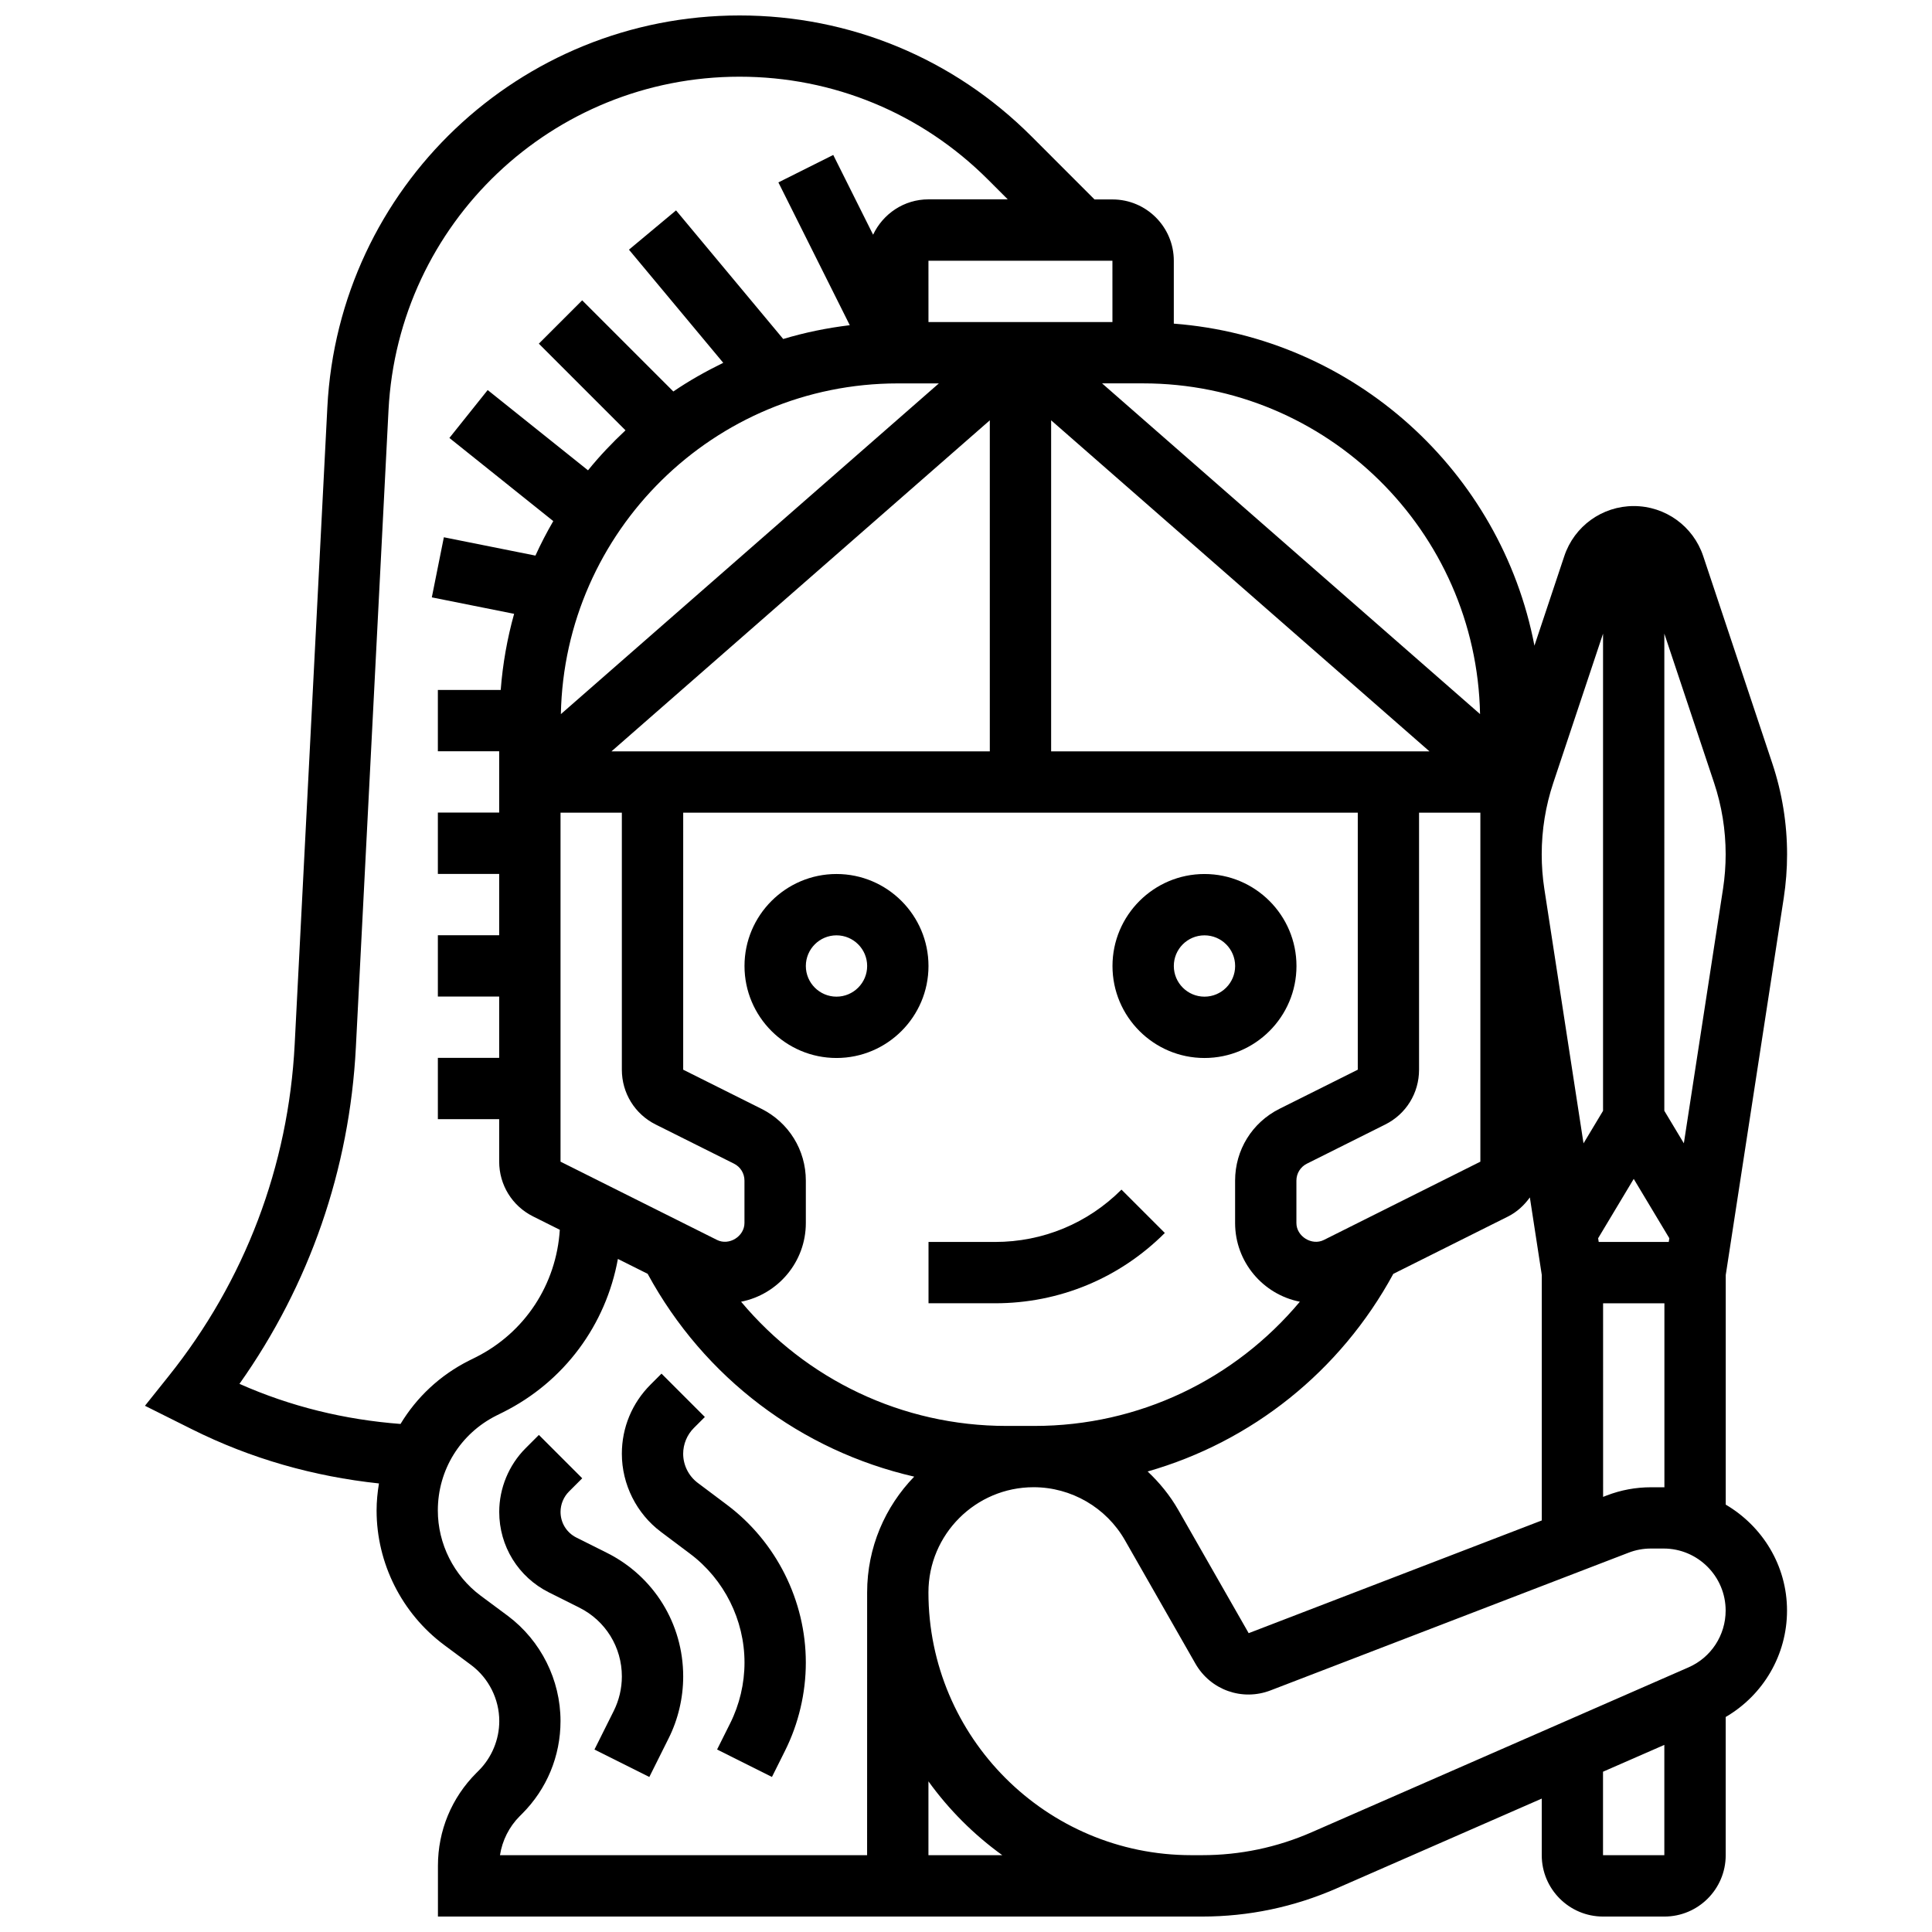 <?xml version="1.0" encoding="UTF-8"?>
<!-- Uploaded to: ICON Repo, www.svgrepo.com, Generator: ICON Repo Mixer Tools -->
<svg width="800px" height="800px" version="1.1" viewBox="144 144 512 512" xmlns="http://www.w3.org/2000/svg">
 <defs>
  <clipPath id="a">
   <path d="m182 148.09h436v503.81h-436z"/>
  </clipPath>
 </defs>
 <path d="m365.68 375.62c-13.441 0-24.379 10.938-24.379 24.379s10.938 24.379 24.379 24.379 24.379-10.938 24.379-24.379c-0.004-13.441-10.941-24.379-24.379-24.379zm0 32.504c-4.477 0-8.125-3.641-8.125-8.125s3.648-8.125 8.125-8.125c4.477 0 8.125 3.641 8.125 8.125s-3.648 8.125-8.125 8.125z"/>
 <path d="m463.2 424.38c13.441 0 24.379-10.938 24.379-24.379s-10.938-24.379-24.379-24.379c-13.441 0-24.379 10.938-24.379 24.379s10.93 24.379 24.379 24.379zm0-32.504c4.477 0 8.125 3.641 8.125 8.125s-3.648 8.125-8.125 8.125c-4.477 0-8.125-3.641-8.125-8.125-0.004-4.484 3.637-8.125 8.125-8.125z"/>
 <path d="m441.2 459.26c-8.945 8.945-20.84 13.871-33.492 13.871h-17.641v16.25h17.641c16.992 0 32.969-6.613 44.984-18.633z"/>
 <g clip-path="url(#a)">
  <path d="m601.34 542.74v-60.855l15.367-99.883c0.586-3.828 0.887-7.719 0.887-11.578 0-8.207-1.316-16.316-3.91-24.102l-18.316-54.949c-2.648-7.941-10.043-13.262-18.406-13.262s-15.758 5.324-18.406 13.262l-7.914 23.734c-8.84-46.164-47.789-81.676-95.57-85.34v-16.664c0-8.965-7.289-16.25-16.25-16.25h-4.762l-16.715-16.723c-20.656-20.66-48.129-32.035-77.352-32.035-58.27 0-106.25 45.586-109.24 103.79l-8.66 168.88c-1.656 32.277-13.203 62.684-33.398 87.922l-6.281 7.859 12.426 6.207c15.668 7.832 32.332 12.531 49.586 14.375-0.383 2.348-0.625 4.738-0.625 7.176 0 13.961 6.688 27.27 17.895 35.625l7.199 5.348c4.641 3.484 7.418 9.027 7.418 14.828 0 4.883-1.984 9.652-5.43 13.105l-0.633 0.633c-6.574 6.574-10.191 15.309-10.191 24.598v13.465h202.53c12.32 0 24.289-2.512 35.574-7.445l54.418-23.816v15.012c0 8.965 7.289 16.25 16.25 16.25h16.25c8.965 0 16.25-7.289 16.25-16.25v-36.641c9.961-5.801 16.25-16.465 16.25-28.188 0.008-12.004-6.574-22.406-16.242-28.086zm-16.438-4.598h-3.379c-4.023 0-7.973 0.73-11.734 2.18l-0.949 0.367-0.004-51.305h16.25v48.773c-0.062 0-0.121-0.016-0.184-0.016zm-109.99 38.664-18.672-32.684c-2.195-3.836-4.965-7.215-8.102-10.164 27.523-7.867 51.023-26.457 65.105-52.371l30.359-15.18c2.406-1.195 4.324-3 5.828-5.078l3.16 20.559v65.047zm0.008 0.016-7.062 4.023zm-64.184-54.934c-27.684 0-53.094-12.328-70.34-32.918 9.766-1.926 17.16-10.539 17.16-20.859v-11.23c0-8.109-4.512-15.398-11.758-19.031l-20.746-10.367 0.004-68.113h178.77v68.113l-20.754 10.367c-7.25 3.633-11.758 10.922-11.758 19.031v11.23c0 10.32 7.394 18.934 17.16 20.859-17.242 20.594-42.652 32.918-70.328 32.918zm-28.801-276.28h10.871l-100.17 87.645c0.938-48.477 40.59-87.645 89.297-87.645zm195.02 210.81 9.434 15.723-0.152 0.992h-18.559l-0.156-0.984zm-82.121 16.188c-3.176 1.594-7.273-0.949-7.273-4.492v-11.234c0-1.91 1.066-3.633 2.777-4.492l20.738-10.367c5.551-2.762 8.988-8.328 8.988-14.539v-68.113h16.25v92.488zm-72.273-129.49v-87.727l100.26 87.727zm-116.51 0 100.26-87.727v87.727zm-13.504 108.74v-92.492h16.25v68.113c0 6.207 3.445 11.773 8.98 14.539l20.738 10.367c1.715 0.852 2.777 2.574 2.777 4.492v11.23c0 3.543-4.078 6.094-7.273 4.492zm305.7-100.41c2.039 6.117 3.07 12.496 3.07 18.957 0 3.031-0.234 6.102-0.691 9.109l-10.387 67.477-5.176-8.621 0.004-126.45zm-29.422-39.523v126.46l-5.176 8.621-10.387-67.469c-0.465-3.016-0.691-6.086-0.691-9.117 0-6.461 1.031-12.84 3.07-18.957zm-32.594 21.32-100.17-87.645h10.871c48.699 0 88.355 39.168 89.297 87.645zm-97.422-103.9h-48.754l-0.004-16.25h48.754zm-188.66 292.02c-14.797-1.129-29.125-4.598-42.688-10.629 18.566-26.23 29.188-56.84 30.848-89.168l8.652-168.88c2.555-49.547 43.41-88.359 93.02-88.359 24.883 0 48.27 9.688 65.852 27.27l5.234 5.234h-21.016c-6.492 0-12.066 3.852-14.668 9.371l-10.562-21.137-14.539 7.273 18.918 37.844c-6.047 0.73-11.945 1.941-17.641 3.656l-28.398-34.082-12.48 10.41 24.988 29.984c-4.59 2.25-9.035 4.731-13.223 7.598l-24.16-24.16-11.488 11.488 22.965 22.965c-3.535 3.316-6.883 6.824-9.93 10.598l-26.59-21.273-10.148 12.699 27.531 22.031c-1.723 2.957-3.301 6.004-4.731 9.141l-24.266-4.856-3.191 15.926 21.809 4.363c-1.812 6.5-3.023 13.238-3.551 20.176h-16.656v16.25h16.25v16.25h-16.25v16.25h16.25v16.25h-16.25v16.25h16.25v16.25h-16.25v16.25h16.25v11.23c0 6.207 3.445 11.773 8.98 14.539l7.086 3.543c-0.918 14.457-9.23 27.262-22.32 33.805l-1.715 0.852c-7.723 3.875-13.922 9.742-18.172 16.793zm28.449 50.871-7.223-5.363c-7.102-5.289-11.344-13.734-11.344-22.582 0-10.727 5.957-20.371 15.555-25.168l1.715-0.852c16.277-8.133 27.277-23.199 30.449-40.637l7.883 3.941c15.008 27.629 40.75 46.895 70.641 53.754-7.703 7.945-12.473 18.754-12.473 30.676l-0.008 69.637h-97.293c0.602-3.875 2.43-7.531 5.219-10.32l0.633-0.633c6.574-6.574 10.191-15.309 10.191-24.598 0-10.891-5.203-21.293-13.945-27.855zm111.45 63.406v-19.566c5.43 7.531 12.035 14.133 19.566 19.566zm178.77 0v-22.117l16.25-7.109v29.227zm22.648-49.766-99.844 43.684c-9.215 4.035-18.992 6.082-29.059 6.082h-2.875c-38.402 0-69.641-31.246-69.641-69.641 0-15.375 12.504-27.871 27.871-27.871 9.98 0 19.25 5.379 24.199 14.043l18.672 32.691c4.016 7.027 12.418 10.004 19.941 7.102l94.863-36.484c1.895-0.734 3.883-1.102 5.906-1.102h3.379c9.059 0 16.438 7.371 16.438 16.43 0.004 6.543-3.863 12.461-9.852 15.066z"/>
 </g>
 <path d="m308.8 588.29c0 3.152-0.746 6.305-2.152 9.125l-5.109 10.23 14.539 7.273 5.109-10.23c2.535-5.062 3.867-10.727 3.867-16.398 0-13.984-7.769-26.555-20.266-32.797l-8.027-4.016c-2.594-1.293-4.211-3.902-4.211-6.809 0-2.008 0.812-3.965 2.227-5.387l3.519-3.519-11.488-11.488-3.519 3.519c-4.445 4.445-6.988 10.598-6.988 16.879 0 9.094 5.055 17.277 13.195 21.348l8.027 4.016c6.945 3.473 11.277 10.469 11.277 18.254z"/>
 <path d="m319.16 549.97 7.727 5.801c9.027 6.769 14.414 17.543 14.414 28.824 0 5.566-1.316 11.141-3.805 16.113l-3.461 6.93 14.539 7.273 3.461-6.93c3.609-7.223 5.516-15.309 5.516-23.387 0-16.367-7.816-32-20.918-41.816l-7.727-5.801c-2.414-1.82-3.859-4.695-3.859-7.719 0-2.543 1.031-5.031 2.828-6.824l2.918-2.918-11.488-11.488-2.918 2.918c-4.891 4.891-7.59 11.395-7.59 18.316 0.004 8.094 3.871 15.84 10.363 20.707z"/>
</svg>